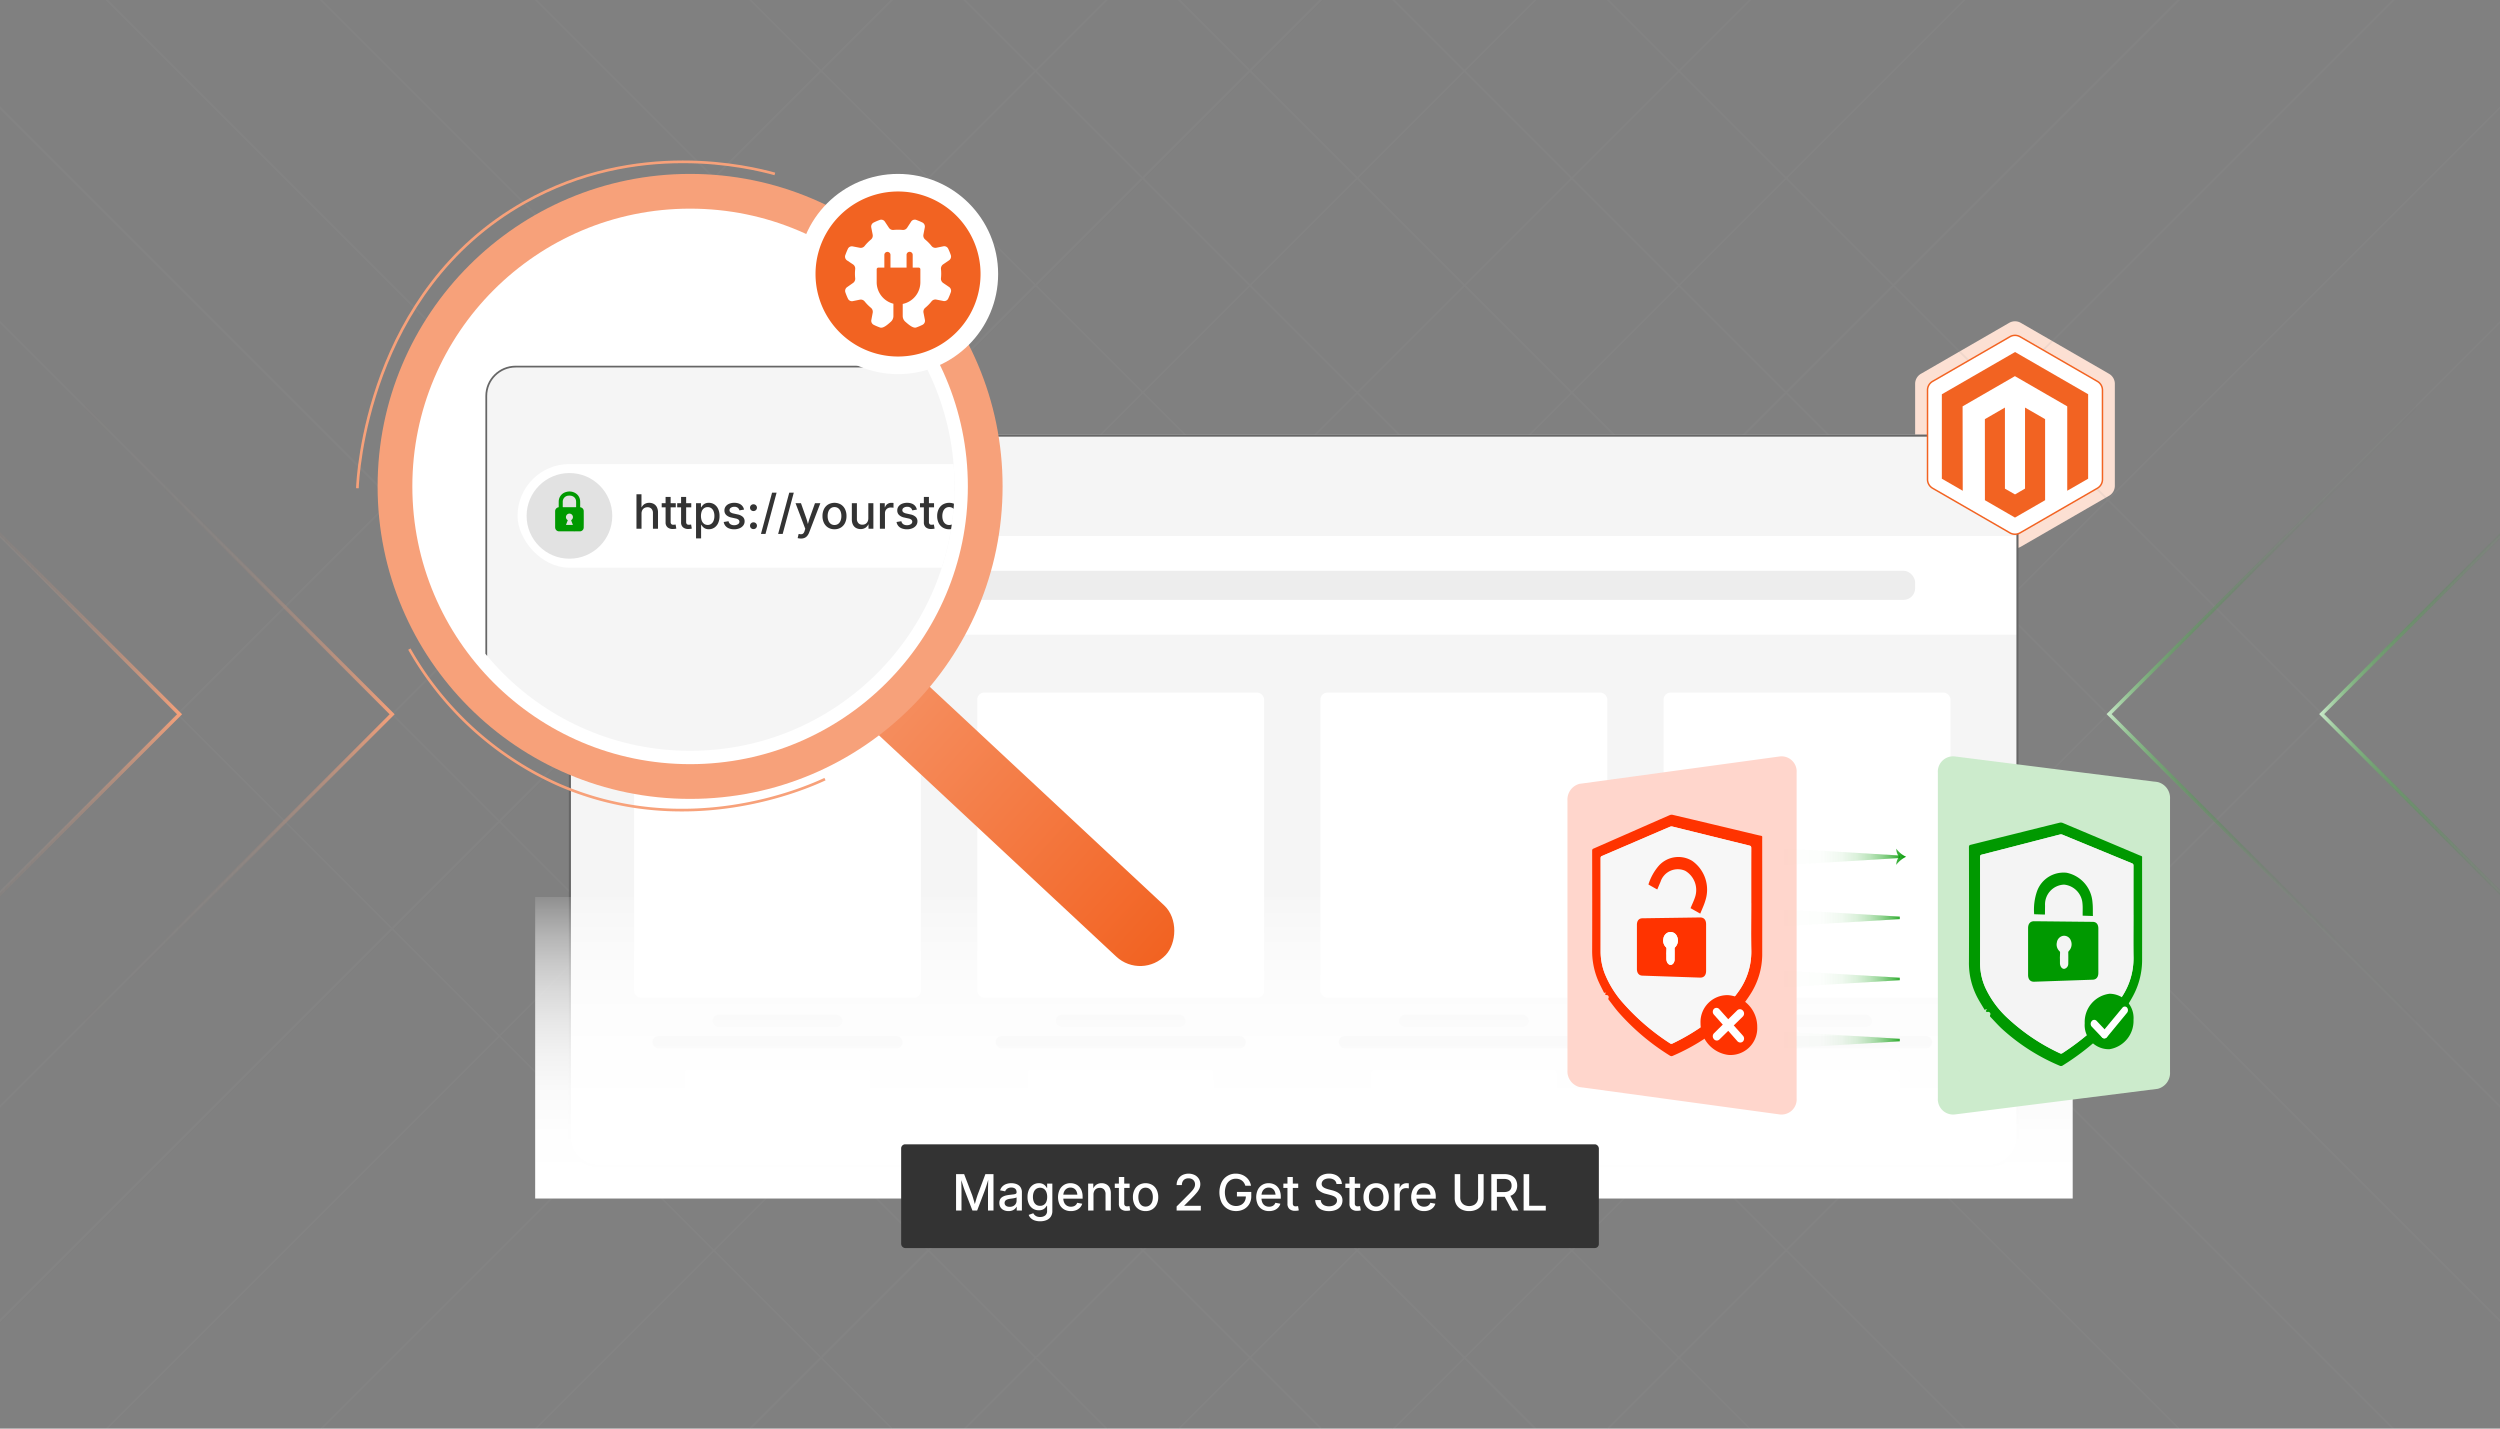 <svg id="Layer_1" data-name="Layer 1" xmlns="http://www.w3.org/2000/svg" xmlns:xlink="http://www.w3.org/1999/xlink" viewBox="0 0 350 200"><rect x="0" y="0" width="350" height="200" fill="#808080" stroke="none"/><defs><clipPath id="clip-path"><rect x="-75" width="500" height="200" fill="none"/></clipPath><linearGradient id="linear-gradient" x1="182.551" y1="123.564" x2="182.551" y2="167.519" gradientUnits="userSpaceOnUse"><stop offset="0" stop-color="#fff" stop-opacity="0"/><stop offset="0.011" stop-color="#fff" stop-opacity="0.031"/><stop offset="0.088" stop-color="#fff" stop-opacity="0.232"/><stop offset="0.171" stop-color="#fff" stop-opacity="0.415"/><stop offset="0.257" stop-color="#fff" stop-opacity="0.572"/><stop offset="0.347" stop-color="#fff" stop-opacity="0.705"/><stop offset="0.443" stop-color="#fff" stop-opacity="0.813"/><stop offset="0.546" stop-color="#fff" stop-opacity="0.896"/><stop offset="0.661" stop-color="#fff" stop-opacity="0.955"/><stop offset="0.796" stop-color="#fff" stop-opacity="0.989"/><stop offset="1" stop-color="#fff"/></linearGradient><linearGradient id="linear-gradient-2" x1="8.57" y1="99.815" x2="55.251" y2="99.815" gradientUnits="userSpaceOnUse"><stop offset="0.004" stop-color="#f7a17a" stop-opacity="0"/><stop offset="0.308" stop-color="#f7a17a" stop-opacity="0.009"/><stop offset="0.446" stop-color="#f7a17a" stop-opacity="0.038"/><stop offset="0.55" stop-color="#f7a17a" stop-opacity="0.09"/><stop offset="0.638" stop-color="#f7a17a" stop-opacity="0.164"/><stop offset="0.715" stop-color="#f7a17a" stop-opacity="0.259"/><stop offset="0.785" stop-color="#f7a17a" stop-opacity="0.377"/><stop offset="0.849" stop-color="#f7a17a" stop-opacity="0.517"/><stop offset="0.908" stop-color="#f7a17a" stop-opacity="0.68"/><stop offset="0.963" stop-color="#f7a17a" stop-opacity="0.858"/><stop offset="1" stop-color="#f7a17a"/></linearGradient><linearGradient id="linear-gradient-3" x1="-21.187" y1="99.815" x2="25.494" y2="99.815" xlink:href="#linear-gradient-2"/><linearGradient id="linear-gradient-4" x1="539.247" y1="-1244.557" x2="585.928" y2="-1244.557" gradientTransform="translate(880.851 -1144.4) rotate(180)" gradientUnits="userSpaceOnUse"><stop offset="0.004" stop-color="#090" stop-opacity="0"/><stop offset="0.312" stop-color="#029a02" stop-opacity="0.009"/><stop offset="0.452" stop-color="#089c08" stop-opacity="0.04"/><stop offset="0.557" stop-color="#13a113" stop-opacity="0.095"/><stop offset="0.646" stop-color="#23a723" stop-opacity="0.172"/><stop offset="0.724" stop-color="#38af38" stop-opacity="0.272"/><stop offset="0.794" stop-color="#51b951" stop-opacity="0.396"/><stop offset="0.859" stop-color="#6fc66f" stop-opacity="0.543"/><stop offset="0.92" stop-color="#92d492" stop-opacity="0.714"/><stop offset="0.975" stop-color="#b8e3b8" stop-opacity="0.901"/><stop offset="1" stop-color="#ccebcc"/></linearGradient><linearGradient id="linear-gradient-5" x1="509.489" y1="-1244.557" x2="556.17" y2="-1244.557" xlink:href="#linear-gradient-4"/><linearGradient id="linear-gradient-6" x1="108.336" y1="83.438" x2="163.212" y2="132.827" gradientTransform="translate(-37.691 122.771) rotate(-43)" gradientUnits="userSpaceOnUse"><stop offset="0" stop-color="#f7a17a"/><stop offset="1" stop-color="#f26322"/></linearGradient><clipPath id="clip-path-3"><circle cx="96.614" cy="68.096" r="37.018" fill="none"/></clipPath><linearGradient id="linear-gradient-7" x1="248.862" y1="119.948" x2="266.862" y2="119.948" gradientUnits="userSpaceOnUse"><stop offset="0.004" stop-color="#090" stop-opacity="0"/><stop offset="0.346" stop-color="#090" stop-opacity="0.014"/><stop offset="0.502" stop-color="#090" stop-opacity="0.062"/><stop offset="0.62" stop-color="#090" stop-opacity="0.145"/><stop offset="0.718" stop-color="#090" stop-opacity="0.264"/><stop offset="0.805" stop-color="#090" stop-opacity="0.418"/><stop offset="0.884" stop-color="#090" stop-opacity="0.607"/><stop offset="0.954" stop-color="#090" stop-opacity="0.828"/><stop offset="1" stop-color="#090"/></linearGradient><linearGradient id="linear-gradient-9" x1="248.862" y1="128.502" x2="266.862" y2="128.502" xlink:href="#linear-gradient-7"/><linearGradient id="linear-gradient-11" x1="248.862" y1="137.055" x2="266.862" y2="137.055" xlink:href="#linear-gradient-7"/><linearGradient id="linear-gradient-13" x1="248.862" y1="145.608" x2="266.862" y2="145.608" xlink:href="#linear-gradient-7"/></defs><g clip-path="url(#clip-path)"><path d="M268.119,53.737V68.006a1.623,1.623,0,0,0,.811,1.405l12.357,7.134a1.622,1.622,0,0,0,1.623,0l12.357-7.134a1.623,1.623,0,0,0,.811-1.405V53.737a1.622,1.622,0,0,0-.811-1.405L282.91,45.198a1.623,1.623,0,0,0-1.623,0L268.93,52.332A1.622,1.622,0,0,0,268.119,53.737Z" fill="#fce0d3"/><g opacity="0.5"><g clip-path="url(#clip-path)"><g opacity="0.25"><line x1="-104.569" y1="-29.441" x2="185.626" y2="260.753" fill="none" stroke="#999" stroke-miterlimit="10" stroke-width="0.25"/><line x1="-73.471" y1="-28.369" x2="216.724" y2="261.826" fill="none" stroke="#999" stroke-miterlimit="10" stroke-width="0.25"/><line x1="-42.373" y1="-27.297" x2="247.821" y2="262.898" fill="none" stroke="#999" stroke-miterlimit="10" stroke-width="0.25"/><line x1="-11.275" y1="-26.224" x2="278.919" y2="263.971" fill="none" stroke="#999" stroke-miterlimit="10" stroke-width="0.25"/><line x1="19.823" y1="-25.152" x2="310.017" y2="265.043" fill="none" stroke="#999" stroke-miterlimit="10" stroke-width="0.25"/><line x1="50.92" y1="-24.079" x2="341.115" y2="266.115" fill="none" stroke="#999" stroke-miterlimit="10" stroke-width="0.25"/><line x1="82.018" y1="-23.007" x2="372.213" y2="267.188" fill="none" stroke="#999" stroke-miterlimit="10" stroke-width="0.25"/><line x1="113.116" y1="-21.935" x2="403.311" y2="268.26" fill="none" stroke="#999" stroke-miterlimit="10" stroke-width="0.25"/><line x1="144.214" y1="-20.863" x2="434.409" y2="269.332" fill="none" stroke="#999" stroke-miterlimit="10" stroke-width="0.25"/><line x1="175.312" y1="-19.79" x2="465.507" y2="270.405" fill="none" stroke="#999" stroke-miterlimit="10" stroke-width="0.25"/><line x1="206.41" y1="-18.718" x2="496.604" y2="271.477" fill="none" stroke="#999" stroke-miterlimit="10" stroke-width="0.25"/><line x1="475.587" y1="-50.459" x2="185.392" y2="239.736" fill="none" stroke="#999" stroke-miterlimit="10" stroke-width="0.25"/><line x1="444.489" y1="-49.387" x2="154.294" y2="240.808" fill="none" stroke="#999" stroke-miterlimit="10" stroke-width="0.25"/><line x1="413.391" y1="-48.314" x2="123.196" y2="241.88" fill="none" stroke="#999" stroke-miterlimit="10" stroke-width="0.25"/><line x1="382.293" y1="-47.242" x2="92.098" y2="242.953" fill="none" stroke="#999" stroke-miterlimit="10" stroke-width="0.25"/><line x1="351.195" y1="-46.17" x2="61.001" y2="244.025" fill="none" stroke="#999" stroke-miterlimit="10" stroke-width="0.25"/><line x1="320.097" y1="-45.097" x2="29.903" y2="245.097" fill="none" stroke="#999" stroke-miterlimit="10" stroke-width="0.25"/><line x1="289" y1="-44.025" x2="-1.195" y2="246.17" fill="none" stroke="#999" stroke-miterlimit="10" stroke-width="0.25"/><line x1="257.902" y1="-42.953" x2="-32.293" y2="247.242" fill="none" stroke="#999" stroke-miterlimit="10" stroke-width="0.25"/><line x1="226.804" y1="-41.88" x2="-63.391" y2="248.314" fill="none" stroke="#999" stroke-miterlimit="10" stroke-width="0.25"/><line x1="195.706" y1="-40.808" x2="-94.489" y2="249.387" fill="none" stroke="#999" stroke-miterlimit="10" stroke-width="0.25"/><line x1="164.608" y1="-39.736" x2="-125.587" y2="250.459" fill="none" stroke="#999" stroke-miterlimit="10" stroke-width="0.25"/></g></g></g><path d="M282.449,64.768v94.398a3.896,3.896,0,0,1-3.899,3.893H87.122a7.332,7.332,0,0,1-7.334-7.329V68.198A7.332,7.332,0,0,1,87.122,60.87H278.55A3.901,3.901,0,0,1,282.449,64.768Z" fill="#fff"/><path d="M83.719,60.872H278.512a3.934,3.934,0,0,1,3.934,3.934v94.322a3.934,3.934,0,0,1-3.934,3.934H83.719a3.934,3.934,0,0,1-3.934-3.934V64.806A3.934,3.934,0,0,1,83.719,60.872Z" fill="#f5f5f5"/><rect x="79.788" y="75.04" width="202.661" height="13.813" fill="#fff"/><rect x="88.77" y="96.962" width="40.163" height="42.712" rx="0.968" fill="#fff"/><rect x="95.902" y="149.852" width="25.899" height="6.187" rx="0.296" fill="#fff"/><rect x="99.767" y="142.068" width="18.169" height="1.696" rx="0.823" fill="#e8e8e8"/><rect x="91.351" y="145.062" width="35.002" height="1.696" rx="0.823" fill="#dbdbdb"/><rect x="136.815" y="96.962" width="40.163" height="42.712" rx="0.968" fill="#fff"/><rect x="143.947" y="149.852" width="25.899" height="6.187" rx="0.296" fill="#fff"/><rect x="147.812" y="142.068" width="18.169" height="1.696" rx="0.823" fill="#e8e8e8"/><rect x="139.396" y="145.062" width="35.002" height="1.696" rx="0.823" fill="#dbdbdb"/><rect x="184.861" y="96.962" width="40.163" height="42.712" rx="0.968" fill="#fff"/><rect x="191.993" y="149.852" width="25.899" height="6.187" rx="0.296" fill="#fff"/><rect x="195.858" y="142.068" width="18.169" height="1.696" rx="0.823" fill="#e8e8e8"/><rect x="187.441" y="145.062" width="35.002" height="1.696" rx="0.823" fill="#dbdbdb"/><rect x="232.906" y="96.962" width="40.163" height="42.712" rx="0.968" fill="#fff"/><rect x="240.038" y="149.852" width="25.899" height="6.187" rx="0.296" fill="#fff"/><rect x="243.903" y="142.068" width="18.169" height="1.696" rx="0.823" fill="#e8e8e8"/><rect x="235.487" y="145.062" width="35.002" height="1.696" rx="0.823" fill="#dbdbdb"/><path d="M282.446,64.919V159.24a3.938,3.938,0,0,1-3.934,3.934H83.725a3.94,3.94,0,0,1-3.94-3.934V64.919a3.94,3.94,0,0,1,3.94-3.934H278.512A3.938,3.938,0,0,1,282.446,64.919Z" fill="none" stroke="#666" stroke-miterlimit="10" stroke-width="0.293"/><rect x="74.924" y="125.581" width="215.254" height="42.212" fill="url(#linear-gradient)"/><path d="M249.139,156.018l-28.02-3.833a2.28,2.28,0,0,1-1.675-2.348v-37.75a2.28,2.28,0,0,1,1.675-2.348l28.02-3.833a2.118,2.118,0,0,1,2.39,2.235v45.641A2.118,2.118,0,0,1,249.139,156.018Z" fill="#ffd6cc"/><path d="M224.863,138.985l-.231-.012-.043.057c-.274-.557-.565-1.099-.815-1.666a10.569,10.569,0,0,1-.872-4.362c.017-4.632.008-9.264,0-13.895,0-.25.12-.274.243-.328q2.501-1.1,5.11-2.244c1.798-.79,3.635-1.602,5.516-2.421a.696.696,0,0,1,.421-.033q5.724,1.353,11.987,2.852c.646.155.526-.02.528.717q.015,8.028.004,16.058a10.364,10.364,0,0,1-1.72,5.579,18.023,18.023,0,0,1-3.903,4.324,28.599,28.599,0,0,1-6.951,4.226.384.384,0,0,1-.323-.029,32.188,32.188,0,0,1-7.241-6.111c-.466-.537-.887-1.128-1.324-1.691a.242.242,0,0,1-.056-.283.292.292,0,0,0-.263-.414c-.054-.001-.128.004-.16-.035C224.624,139.095,224.81,139.103,224.863,138.985Zm20.309-12.508h-.001c0-2.586-.003-5.171.005-7.757.001-.214-.059-.29-.242-.336q-5.63-1.386-10.805-2.67a.527.527,0,0,0-.317.029c-1.078.457-2.14.917-3.19,1.368q-3.257,1.401-6.348,2.725c-.144.061-.188.135-.187.324q.008,6.506.002,13.013a8.526,8.526,0,0,0,.548,3.045,14.042,14.042,0,0,0,2.658,4.27,31.622,31.622,0,0,0,6.494,5.565.326.326,0,0,0,.366.035,29.587,29.587,0,0,0,5.524-3.433,18.255,18.255,0,0,0,3.614-3.705,9.496,9.496,0,0,0,1.891-5.838C245.139,130.903,245.172,128.69,245.172,126.478Z" fill="#f30"/><path d="M245.172,126.478c0,2.212-.033,4.425.009,6.637a9.496,9.496,0,0,1-1.891,5.838,18.255,18.255,0,0,1-3.614,3.705,29.587,29.587,0,0,1-5.524,3.433.326.326,0,0,1-.366-.035,31.622,31.622,0,0,1-6.494-5.565,14.042,14.042,0,0,1-2.658-4.27,8.526,8.526,0,0,1-.548-3.045q.008-6.507-.002-13.013c0-.188.043-.262.187-.324q3.093-1.32,6.348-2.725c1.05-.451,2.112-.911,3.19-1.368a.527.527,0,0,1,.317-.029q5.181,1.277,10.805,2.67c.184.045.243.121.242.336-.008,2.586-.005,5.171-.005,7.757Z" fill="#f7f7f7"/><path d="M233.878,128.503q2.028-.03,4.122-.06c.548-.008.854.336.854.961q0,3.261,0,6.522c0,.612-.312.958-.846.94q-4.17-.142-8.079-.277c-.483-.017-.762-.362-.762-.94q0-3.086,0-6.172c0-.569.279-.908.754-.915Q231.869,128.531,233.878,128.503Zm-.598,5.105.013.001c0,.224-.001.448.001.672a1.084,1.084,0,0,0,.016.146c.054.37.295.652.562.658s.51-.265.565-.637a.369.369,0,0,0,.005-.049c.002-.505.01-1.011,0-1.516a.326.326,0,0,1,.096-.289,1.324,1.324,0,0,0,.261-1.451.988.988,0,0,0-1.145-.64,1.07,1.07,0,0,0-.778.902,1.285,1.285,0,0,0,.353,1.204.256.256,0,0,1,.08.149C233.307,133.041,233.292,133.324,233.281,133.607Z" fill="#f30"/><path d="M232.021,124.522c-.051-.023-.086-.036-.117-.054-.374-.21-.746-.42-1.109-.625-.004-.028-.009-.04-.006-.048a7.381,7.381,0,0,1,1.477-2.63,3.691,3.691,0,0,1,4.663-.628,4.93,4.93,0,0,1,1.827,5.526c-.181.632-.473,1.223-.72,1.846l-1.362-.768c.025-.058.052-.115.076-.173.19-.462.418-.912.565-1.393a3.121,3.121,0,0,0-1.374-3.657,2.541,2.541,0,0,0-3.463,1.526C232.324,123.797,232.177,124.153,232.021,124.522Z" fill="#f30"/><path d="M233.281,133.607c.011-.283.027-.566.03-.85a.256.256,0,0,0-.08-.149,1.285,1.285,0,0,1-.353-1.204,1.07,1.07,0,0,1,.778-.902.988.988,0,0,1,1.145.64,1.324,1.324,0,0,1-.261,1.451.326.326,0,0,0-.096.289c.01.505.002,1.011,0,1.516a.369.369,0,0,1-.005.049c-.055.372-.296.643-.565.637s-.508-.288-.562-.658a1.084,1.084,0,0,1-.016-.146c-.002-.224-.001-.448-.001-.672Z" fill="#fff"/><path d="M246.012,143.793a3.743,3.743,0,0,1-4.059,3.895,4.466,4.466,0,0,1-3.88-4.46,3.757,3.757,0,0,1,3.88-3.907A4.439,4.439,0,0,1,246.012,143.793Z" fill="#f30"/><path d="M243.22,145.749l-3.273-3.7a.596.596,0,0,1,0-.804h0a.514.514,0,0,1,.757.045l3.302,3.702a.598.598,0,0,1,0,.823h0A.543.543,0,0,1,243.22,145.749Z" fill="#fff"/><path d="M239.946,144.672l3.273-3.233a.541.541,0,0,1,.786.046h0a.598.598,0,0,1,0,.823l-3.302,3.232a.516.516,0,0,1-.757-.063h0A.596.596,0,0,1,239.946,144.672Z" fill="#fff"/><path d="M302.086,152.433l-28.394,3.588a2.142,2.142,0,0,1-2.392-2.258V108.161a2.142,2.142,0,0,1,2.392-2.258l28.394,3.588a2.289,2.289,0,0,1,1.718,2.362V150.07A2.289,2.289,0,0,1,302.086,152.433Z" fill="#ccebcc"/><path d="M278.209,141.313l-.294.016-.055.069c-.352-.597-.729-1.18-1.054-1.8a10.371,10.371,0,0,1-1.153-4.95c.023-5.353.01-10.706-.001-16.06,0-.289.16-.295.324-.336q3.253-.811,6.366-1.582c2.053-.511,4.061-1.016,6.029-1.497a.723.723,0,0,1,.429.046q5.558,2.335,10.681,4.504c.503.213.41.045.411.694q.011,7.063.003,14.125a10.622,10.622,0,0,1-1.356,5.045,19.336,19.336,0,0,1-3.262,4.362,34.326,34.326,0,0,1-6.533,5.24.396.396,0,0,1-.329.036,28.105,28.105,0,0,1-8.078-5.132c-.571-.522-1.092-1.116-1.639-1.685a.236.236,0,0,1-.07-.31.302.302,0,0,0-.332-.431c-.069.006-.163.021-.204-.018C277.904,141.466,278.142,141.452,278.209,141.313Zm20.474-13.184h-.001q0-3.465.004-6.93c.001-.192-.047-.266-.194-.326q-4.703-1.933-9.757-4.02a.54.54,0,0,0-.323-.025c-1.116.281-2.244.576-3.386.871q-3.686.952-7.572,1.95c-.186.048-.243.125-.242.339q.01,7.405.002,14.809a8.384,8.384,0,0,0,.706,3.418,13.559,13.559,0,0,0,3.286,4.446,27.947,27.947,0,0,0,7.182,4.797.334.334,0,0,0,.373-.031,35.323,35.323,0,0,0,5.27-4.193,19.665,19.665,0,0,0,3.121-3.811,9.736,9.736,0,0,0,1.541-5.366C298.656,132.082,298.683,130.105,298.683,128.128Z" fill="#090"/><path d="M298.683,128.128c0,1.976-.026,3.954.007,5.929a9.736,9.736,0,0,1-1.541,5.366,19.665,19.665,0,0,1-3.121,3.811,35.323,35.323,0,0,1-5.27,4.193.334.334,0,0,1-.373.031,27.947,27.947,0,0,1-7.182-4.797,13.559,13.559,0,0,1-3.286-4.446,8.384,8.384,0,0,1-.706-3.418q.01-7.404-.002-14.809c0-.214.056-.292.242-.339q3.889-.993,7.572-1.95c1.142-.295,2.27-.59,3.386-.871a.54.54,0,0,1,.323.025q5.059,2.081,9.757,4.02c.147.061.195.135.194.326q-.009,3.465-.004,6.93Z" fill="#f4f4f4"/><path d="M288.99,129.017q2.027.022,3.995.043c.504.005.783.34.783.936q0,3.105,0,6.211c0,.583-.284.933-.776.95q-3.98.139-8.203.284c-.542.019-.857-.328-.857-.944q0-3.285,0-6.571c0-.606.315-.959.848-.953Q286.918,128.994,288.99,129.017Zm-.611,5.16.013,0c0,.227-.001.454.001.681a1.067,1.067,0,0,0,.016.148c.056.373.302.646.575.638a.703.703,0,0,0,.57-.666.342.342,0,0,0,.005-.049c.002-.506.01-1.012,0-1.517a.332.332,0,0,1,.096-.291,1.334,1.334,0,0,0,.26-1.451.996.996,0,0,0-1.153-.64,1.093,1.093,0,0,0-.801.917,1.274,1.274,0,0,0,.365,1.218.252.252,0,0,1,.083.149C288.407,133.602,288.391,133.89,288.379,134.177Z" fill="#090"/><path d="M286.293,128.03c-.06.003-.098.008-.136.007-.452-.014-.906-.028-1.353-.043-.015-.025-.025-.034-.025-.043a7.838,7.838,0,0,1,.409-3.188,3.941,3.941,0,0,1,4.157-2.574,4.542,4.542,0,0,1,3.601,4.128c.075.628.042,1.271.059,1.923l-1.436-.046c.001-.062.003-.125.002-.188-.005-.495.028-.994-.022-1.484a2.863,2.863,0,0,0-2.577-2.675,2.773,2.773,0,0,0-2.663,2.956C286.3,127.206,286.299,127.609,286.293,128.03Z" fill="#090"/><path d="M298.691,142.776a4.008,4.008,0,0,1-3.348,4.111,3.371,3.371,0,0,1-3.481-3.642,3.972,3.972,0,0,1,3.481-4.12A3.396,3.396,0,0,1,298.691,142.776Z" fill="#090"/><path d="M294.28,145.238l-1.443-1.514a.588.588,0,0,1,0-.765h0a.447.447,0,0,1,.68-.046l1.432,1.515a.587.587,0,0,1,0,.756h0A.438.438,0,0,1,294.28,145.238Z" fill="#fff"/><path d="M294.317,144.489l2.816-3.398a.418.418,0,0,1,.647-.038h0a.584.584,0,0,1,0,.744l-2.795,3.397a.438.438,0,0,1-.668.054h0A.586.586,0,0,1,294.317,144.489Z" fill="#fff"/><rect x="126.16" y="160.202" width="97.681" height="14.525" rx="0.558" fill="#333"/><path d="M133.849,169.475v-5.093h1.132l1.121,2.937q.044.126.105.322t.127.422c.043.15.084.298.124.441s.073.272.101.383h-.167c.029-.107.064-.231.103-.374s.08-.289.123-.44.086-.292.127-.426.077-.243.109-.329l1.1-2.937h1.135v5.093H138.32v-2.748c0-.107.001-.233.003-.376s.006-.295.011-.454.009-.321.012-.484.007-.319.009-.47h.068q-.075.253-.155.511c-.054.172-.106.339-.157.499s-.1.308-.145.441-.084.244-.116.333l-1.049,2.748h-.66l-1.06-2.748c-.034-.087-.073-.195-.118-.326s-.092-.276-.144-.436-.104-.327-.16-.501-.111-.349-.166-.521h.082q.003.212.009.451c.003.159.007.32.01.481s.007.316.011.464.005.276.005.388v2.748Z" fill="#fff"/><path d="M141.191,169.553a1.56,1.56,0,0,1-.652-.131,1.054,1.054,0,0,1-.46-.389,1.109,1.109,0,0,1-.169-.629,1.008,1.008,0,0,1,.124-.527.911.911,0,0,1,.333-.326,1.734,1.734,0,0,1,.471-.182,4.355,4.355,0,0,1,.535-.092c.225-.027.407-.051.545-.068a.826.826,0,0,0,.304-.086.205.205,0,0,0,.098-.191v-.021a.709.709,0,0,0-.082-.353.539.539,0,0,0-.246-.224.924.924,0,0,0-.403-.079,1.042,1.042,0,0,0-.42.077.821.821,0,0,0-.289.198.718.718,0,0,0-.156.258l-.707-.14a1.284,1.284,0,0,1,.337-.566,1.474,1.474,0,0,1,.548-.328,2.128,2.128,0,0,1,.681-.107,2.245,2.245,0,0,1,.515.061,1.472,1.472,0,0,1,.481.208,1.078,1.078,0,0,1,.354.4,1.369,1.369,0,0,1,.133.636v2.522H142.34v-.519h-.031a1.06,1.06,0,0,1-.219.283,1.122,1.122,0,0,1-.365.227A1.452,1.452,0,0,1,141.191,169.553Zm.164-.598a1.078,1.078,0,0,0,.526-.119.848.848,0,0,0,.328-.314.824.824,0,0,0,.112-.418v-.475a.34.34,0,0,1-.146.068c-.073.02-.156.039-.25.057s-.186.031-.276.044-.171.024-.239.032a1.87,1.87,0,0,0-.381.091.66.66,0,0,0-.28.182.455.455,0,0,0-.104.312.481.481,0,0,0,.091.298.557.557,0,0,0,.251.181A1.028,1.028,0,0,0,141.355,168.955Z" fill="#fff"/><path d="M145.624,170.979a2.31,2.31,0,0,1-.77-.116,1.464,1.464,0,0,1-.537-.319,1.197,1.197,0,0,1-.302-.46l.645-.232a1.098,1.098,0,0,0,.181.244.921.921,0,0,0,.305.202,1.21,1.21,0,0,0,.475.08,1.094,1.094,0,0,0,.705-.214.784.784,0,0,0,.266-.651v-.703H146.54a1.649,1.649,0,0,1-.214.288,1.064,1.064,0,0,1-.347.245,1.303,1.303,0,0,1-.54.099,1.536,1.536,0,0,1-.811-.219,1.504,1.504,0,0,1-.567-.634,2.263,2.263,0,0,1-.207-1.014,2.363,2.363,0,0,1,.207-1.027,1.59,1.59,0,0,1,.567-.666,1.467,1.467,0,0,1,.818-.234,1.243,1.243,0,0,1,.545.105,1.15,1.15,0,0,1,.353.26,1.725,1.725,0,0,1,.216.295h.041v-.605h.728v3.808a1.43,1.43,0,0,1-.225.834,1.328,1.328,0,0,1-.612.48A2.312,2.312,0,0,1,145.624,170.979Zm-.014-2.164a.892.892,0,0,0,.879-.58,1.753,1.753,0,0,0,.115-.67,1.781,1.781,0,0,0-.115-.67,1.016,1.016,0,0,0-.339-.45.979.979,0,0,0-1.085.004,1.014,1.014,0,0,0-.339.454,1.79,1.79,0,0,0-.114.662,1.726,1.726,0,0,0,.116.662.952.952,0,0,0,.339.434A.928.928,0,0,0,145.61,168.815Z" fill="#fff"/><path d="M149.925,169.553a1.837,1.837,0,0,1-.965-.242,1.614,1.614,0,0,1-.62-.68,2.52,2.52,0,0,1-.001-2.043,1.649,1.649,0,0,1,.608-.691,1.671,1.671,0,0,1,.916-.25,1.837,1.837,0,0,1,.648.113,1.492,1.492,0,0,1,.543.347,1.649,1.649,0,0,1,.375.595,2.419,2.419,0,0,1,.137.855v.254h-3.046v-.56h2.659l-.342.181a1.565,1.565,0,0,0-.111-.61.911.911,0,0,0-.328-.412.926.926,0,0,0-.531-.146.939.939,0,0,0-.538.15.987.987,0,0,0-.344.4,1.266,1.266,0,0,0-.12.557v.365a1.472,1.472,0,0,0,.132.65.944.944,0,0,0,.373.411,1.083,1.083,0,0,0,.561.142,1.146,1.146,0,0,0,.391-.062.804.804,0,0,0,.297-.186.78.78,0,0,0,.185-.301l.704.13a1.28,1.28,0,0,1-.305.542,1.482,1.482,0,0,1-.545.364A1.98,1.98,0,0,1,149.925,169.553Z" fill="#fff"/><path d="M153.089,167.253v2.222h-.748v-3.773h.717l.004.926h-.096a1.468,1.468,0,0,1,.485-.743,1.248,1.248,0,0,1,.769-.237,1.362,1.362,0,0,1,.679.164,1.127,1.127,0,0,1,.456.483,1.724,1.724,0,0,1,.164.792v2.389h-.744V167.178a.915.915,0,0,0-.214-.647.759.759,0,0,0-.587-.232.946.946,0,0,0-.454.109.774.774,0,0,0-.316.322A1.087,1.087,0,0,0,153.089,167.253Z" fill="#fff"/><path d="M158.147,165.702v.608h-2.078v-.608Zm-1.504-.926h.749v3.684a.472.472,0,0,0,.093.325.406.406,0,0,0,.315.102,1.355,1.355,0,0,0,.16-.012c.064-.008.118-.016.164-.022l.105.602a1.575,1.575,0,0,1-.249.044,2.394,2.394,0,0,1-.263.014,1.135,1.135,0,0,1-.795-.254.941.941,0,0,1-.279-.731Z" fill="#fff"/><path d="M160.38,169.553a1.744,1.744,0,0,1-.932-.244,1.646,1.646,0,0,1-.618-.684,2.24,2.24,0,0,1-.221-1.02,2.267,2.267,0,0,1,.221-1.029,1.646,1.646,0,0,1,.618-.686,1.905,1.905,0,0,1,1.866,0,1.655,1.655,0,0,1,.619.686,2.28,2.28,0,0,1,.22,1.029,2.253,2.253,0,0,1-.22,1.02,1.655,1.655,0,0,1-.619.684A1.75,1.75,0,0,1,160.38,169.553Zm0-.632a.896.896,0,0,0,.565-.176,1.067,1.067,0,0,0,.341-.476,1.891,1.891,0,0,0,.112-.664,1.912,1.912,0,0,0-.112-.672,1.076,1.076,0,0,0-.341-.477.886.886,0,0,0-.565-.178.874.874,0,0,0-.562.178,1.067,1.067,0,0,0-.336.477,1.867,1.867,0,0,0-.113.672,1.847,1.847,0,0,0,.113.664,1.058,1.058,0,0,0,.336.476A.883.883,0,0,0,160.38,168.921Z" fill="#fff"/><path d="M164.727,169.475v-.57l1.753-1.754q.274-.277.455-.492a1.93,1.93,0,0,0,.275-.415,1.008,1.008,0,0,0,.094-.433.841.841,0,0,0-.119-.451.795.795,0,0,0-.325-.294,1.05,1.05,0,0,0-.476-.102.989.989,0,0,0-.49.116.795.795,0,0,0-.319.328,1.056,1.056,0,0,0-.112.503h-.735a1.615,1.615,0,0,1,.214-.84,1.482,1.482,0,0,1,.59-.56,1.997,1.997,0,0,1,1.723-.008,1.462,1.462,0,0,1,.579.524,1.392,1.392,0,0,1,.21.757,1.526,1.526,0,0,1-.107.565,2.404,2.404,0,0,1-.366.595,9.347,9.347,0,0,1-.709.771l-1.063,1.066v.03h2.314v.663Z" fill="#fff"/><path d="M173.043,169.547a2.277,2.277,0,0,1-1.217-.322,2.192,2.192,0,0,1-.816-.908,3.412,3.412,0,0,1,.004-2.779,2.159,2.159,0,0,1,1.999-1.227,2.368,2.368,0,0,1,.772.123,2.106,2.106,0,0,1,.641.348,1.966,1.966,0,0,1,.467.537,2.01,2.01,0,0,1,.25.688h-.797a1.484,1.484,0,0,0-.185-.409,1.26,1.26,0,0,0-.289-.312,1.24,1.24,0,0,0-.383-.198,1.512,1.512,0,0,0-.466-.068,1.427,1.427,0,0,0-.79.224,1.513,1.513,0,0,0-.549.651,2.771,2.771,0,0,0,0,2.068,1.52,1.52,0,0,0,.552.652,1.471,1.471,0,0,0,.81.226,1.493,1.493,0,0,0,.718-.167,1.198,1.198,0,0,0,.483-.476,1.448,1.448,0,0,0,.173-.722l.205.031H173.17v-.639h2.01v.584a2.128,2.128,0,0,1-.277,1.105,1.926,1.926,0,0,1-.758.73A2.291,2.291,0,0,1,173.043,169.547Z" fill="#fff"/><path d="M177.672,169.553a1.836,1.836,0,0,1-.965-.242,1.613,1.613,0,0,1-.62-.68,2.52,2.52,0,0,1-.001-2.043,1.65,1.65,0,0,1,.607-.691,1.671,1.671,0,0,1,.916-.25,1.837,1.837,0,0,1,.648.113,1.493,1.493,0,0,1,.543.347,1.649,1.649,0,0,1,.375.595,2.419,2.419,0,0,1,.137.855v.254h-3.046v-.56h2.659l-.342.181a1.565,1.565,0,0,0-.111-.61.911.911,0,0,0-.328-.412.926.926,0,0,0-.531-.146.939.939,0,0,0-.538.15.987.987,0,0,0-.344.4,1.264,1.264,0,0,0-.12.557v.365a1.472,1.472,0,0,0,.132.65.943.943,0,0,0,.373.411,1.083,1.083,0,0,0,.561.142,1.146,1.146,0,0,0,.391-.062.804.804,0,0,0,.297-.186.781.781,0,0,0,.185-.301l.704.13a1.281,1.281,0,0,1-.305.542,1.482,1.482,0,0,1-.545.364A1.98,1.98,0,0,1,177.672,169.553Z" fill="#fff"/><path d="M181.749,165.702v.608h-2.078v-.608Zm-1.504-.926h.749v3.684a.472.472,0,0,0,.093.325.406.406,0,0,0,.314.102,1.356,1.356,0,0,0,.16-.012c.064-.008.118-.016.164-.022l.105.602a1.571,1.571,0,0,1-.249.044,2.397,2.397,0,0,1-.263.014,1.135,1.135,0,0,1-.795-.254.94.94,0,0,1-.279-.731Z" fill="#fff"/><path d="M186.055,169.557a2.488,2.488,0,0,1-1.003-.186,1.508,1.508,0,0,1-.663-.534,1.56,1.56,0,0,1-.259-.828h.776a.851.851,0,0,0,.175.482.938.938,0,0,0,.406.294,1.528,1.528,0,0,0,.564.099,1.546,1.546,0,0,0,.582-.102.942.942,0,0,0,.4-.287.679.679,0,0,0,.145-.432.535.535,0,0,0-.121-.36.951.951,0,0,0-.338-.239,3.238,3.238,0,0,0-.508-.172l-.592-.154a2.32,2.32,0,0,1-1.006-.502,1.119,1.119,0,0,1-.351-.856,1.302,1.302,0,0,1,.234-.771,1.528,1.528,0,0,1,.643-.515,2.243,2.243,0,0,1,.928-.183,2.183,2.183,0,0,1,.93.186,1.519,1.519,0,0,1,.626.513,1.37,1.37,0,0,1,.238.754h-.755a.756.756,0,0,0-.321-.574,1.228,1.228,0,0,0-.732-.205,1.351,1.351,0,0,0-.536.098.826.826,0,0,0-.355.269.631.631,0,0,0-.127.389.534.534,0,0,0,.137.377.992.992,0,0,0,.351.235,3.525,3.525,0,0,0,.442.15l.506.13a3.778,3.778,0,0,1,.537.178,2.003,2.003,0,0,1,.475.277,1.242,1.242,0,0,1,.337.406,1.213,1.213,0,0,1,.124.567,1.375,1.375,0,0,1-.224.776,1.496,1.496,0,0,1-.647.529A2.455,2.455,0,0,1,186.055,169.557Z" fill="#fff"/><path d="M190.427,165.702v.608h-2.078v-.608Zm-1.504-.926h.749v3.684a.472.472,0,0,0,.093.325.406.406,0,0,0,.315.102,1.355,1.355,0,0,0,.16-.012c.064-.008.118-.016.164-.022l.105.602a1.575,1.575,0,0,1-.249.044,2.394,2.394,0,0,1-.263.014,1.135,1.135,0,0,1-.795-.254.941.941,0,0,1-.279-.731Z" fill="#fff"/><path d="M192.659,169.553a1.744,1.744,0,0,1-.932-.244,1.646,1.646,0,0,1-.618-.684,2.24,2.24,0,0,1-.221-1.02,2.267,2.267,0,0,1,.221-1.029,1.646,1.646,0,0,1,.618-.686,1.905,1.905,0,0,1,1.866,0,1.655,1.655,0,0,1,.619.686,2.28,2.28,0,0,1,.22,1.029,2.253,2.253,0,0,1-.22,1.02,1.655,1.655,0,0,1-.619.684A1.75,1.75,0,0,1,192.659,169.553Zm0-.632a.896.896,0,0,0,.565-.176,1.068,1.068,0,0,0,.341-.476,1.891,1.891,0,0,0,.112-.664,1.912,1.912,0,0,0-.112-.672,1.077,1.077,0,0,0-.341-.477.886.886,0,0,0-.565-.178.874.874,0,0,0-.562.178,1.067,1.067,0,0,0-.336.477,1.867,1.867,0,0,0-.113.672,1.847,1.847,0,0,0,.113.664,1.058,1.058,0,0,0,.336.476A.883.883,0,0,0,192.659,168.921Z" fill="#fff"/><path d="M195.223,169.475v-3.773h.721v.605h.034a.939.939,0,0,1,.357-.482,1.007,1.007,0,0,1,.589-.174c.051,0,.104.001.163.005s.106.007.145.012v.708a1.21,1.21,0,0,0-.156-.024,2.066,2.066,0,0,0-.237-.014.919.919,0,0,0-.444.106.769.769,0,0,0-.311.299.873.873,0,0,0-.113.453v2.279Z" fill="#fff"/><path d="M199.366,169.553a1.837,1.837,0,0,1-.965-.242,1.615,1.615,0,0,1-.62-.68,2.52,2.52,0,0,1-.001-2.043,1.649,1.649,0,0,1,.608-.691,1.671,1.671,0,0,1,.916-.25,1.837,1.837,0,0,1,.648.113,1.492,1.492,0,0,1,.543.347,1.649,1.649,0,0,1,.375.595,2.419,2.419,0,0,1,.137.855v.254h-3.046v-.56H200.62l-.342.181a1.565,1.565,0,0,0-.111-.61.911.911,0,0,0-.328-.412.926.926,0,0,0-.531-.146.939.939,0,0,0-.538.15.986.986,0,0,0-.344.4,1.264,1.264,0,0,0-.12.557v.365a1.472,1.472,0,0,0,.132.65.944.944,0,0,0,.373.411,1.083,1.083,0,0,0,.561.142,1.146,1.146,0,0,0,.391-.062.804.804,0,0,0,.297-.186.78.78,0,0,0,.185-.301l.704.13a1.28,1.28,0,0,1-.305.542,1.482,1.482,0,0,1-.545.364A1.98,1.98,0,0,1,199.366,169.553Z" fill="#fff"/><path d="M205.685,169.553a2.308,2.308,0,0,1-1.068-.233,1.733,1.733,0,0,1-.707-.647,1.787,1.787,0,0,1-.251-.947v-3.343h.775v3.281a1.212,1.212,0,0,0,.152.612,1.089,1.089,0,0,0,.432.42,1.519,1.519,0,0,0,1.334,0,1.072,1.072,0,0,0,.43-.42,1.221,1.221,0,0,0,.15-.612v-3.281h.776v3.343a1.795,1.795,0,0,1-.251.947,1.742,1.742,0,0,1-.706.647A2.295,2.295,0,0,1,205.685,169.553Z" fill="#fff"/><path d="M208.785,169.475v-5.093h1.853a2.12,2.12,0,0,1,.973.202,1.375,1.375,0,0,1,.595.561,1.695,1.695,0,0,1,.2.833,1.62,1.62,0,0,1-.205.828,1.377,1.377,0,0,1-.602.549,2.21,2.21,0,0,1-.979.195h-1.387v-.664h1.332a1.424,1.424,0,0,0,.599-.107.721.721,0,0,0,.345-.312.99.99,0,0,0,.113-.488,1.018,1.018,0,0,0-.113-.496.747.747,0,0,0-.347-.321,1.391,1.391,0,0,0-.603-.112h-.995v4.426Zm2.905,0-1.227-2.301h.858l1.251,2.301Z" fill="#fff"/><path d="M213.306,169.475v-5.093h.779v4.423H216.41v.67Z" fill="#fff"/><polyline points="9.117 145.781 54.898 100 8.747 53.849" fill="none" stroke-miterlimit="10" stroke-width="0.5" stroke="url(#linear-gradient-2)"/><polyline points="-20.64 145.781 25.14 100 -21.011 53.849" fill="none" stroke-miterlimit="10" stroke-width="0.5" stroke="url(#linear-gradient-3)"/><polyline points="341.057 54.192 295.277 99.972 341.428 146.123" fill="none" stroke-miterlimit="10" stroke-width="0.5" stroke="url(#linear-gradient-4)"/><polyline points="370.815 54.192 325.034 99.972 371.185 146.123" fill="none" stroke-miterlimit="10" stroke-width="0.5" stroke="url(#linear-gradient-5)"/><path d="M269.853,54.622V67.121a1.421,1.421,0,0,0,.711,1.231l10.825,6.25a1.421,1.421,0,0,0,1.421,0l10.825-6.25a1.421,1.421,0,0,0,.711-1.231V54.622a1.421,1.421,0,0,0-.711-1.231l-10.825-6.25a1.421,1.421,0,0,0-1.421,0l-10.825,6.25A1.421,1.421,0,0,0,269.853,54.622Z" fill="#fff" stroke="#f26322" stroke-miterlimit="10" stroke-width="0.209"/><polygon points="282.109 49.283 271.858 55.2 271.858 67.019 274.784 68.71 274.763 56.889 282.088 52.661 289.413 56.889 289.413 68.705 292.339 67.019 292.339 55.19 282.109 49.283" fill="#f26322"/><polygon points="283.504 68.404 282.101 69.22 280.69 68.412 280.69 57.058 277.883 58.679 277.888 70.028 282.098 72.461 286.314 70.028 286.314 58.679 283.504 57.058 283.504 68.404" fill="#f26322"/><rect x="93.117" y="79.909" width="175.002" height="4.074" rx="1.625" fill="#ededed"/><rect x="101.132" y="104.318" width="71.717" height="9.818" rx="4.909" transform="translate(111.295 -64.084) rotate(43)" fill="url(#linear-gradient-6)"/><circle cx="96.614" cy="68.096" r="43.749" fill="#f7a17a"/><circle cx="96.614" cy="68.096" r="38.886" fill="#fff"/><g clip-path="url(#clip-path-3)"><rect x="68.078" y="51.324" width="76.19" height="69.225" rx="4.113" fill="#f5f5f5"/><rect x="72.455" y="64.968" width="95.644" height="14.506" rx="7.253" fill="#fff"/><path d="M89.814,71.916v2.106h-.709V69.197h.702v2.127H89.698a1.396,1.396,0,0,1,.459-.704,1.189,1.189,0,0,1,.73-.225,1.294,1.294,0,0,1,.643.155,1.077,1.077,0,0,1,.434.458,1.61,1.61,0,0,1,.157.75v2.264h-.709V71.845a.87.87,0,0,0-.202-.613.723.723,0,0,0-.556-.219.884.884,0,0,0-.431.103.734.734,0,0,0-.3.305A1.032,1.032,0,0,0,89.814,71.916Z" fill="#333"/><path d="M94.607,70.447v.576H92.638v-.576Zm-1.425-.878h.709V73.06a.449.449,0,0,0,.088.308.387.387,0,0,0,.298.098,1.23,1.23,0,0,0,.152-.012c.06-.008.112-.015.155-.021l.101.57a1.534,1.534,0,0,1-.236.042,2.387,2.387,0,0,1-.249.013,1.079,1.079,0,0,1-.754-.241.888.888,0,0,1-.264-.691Z" fill="#333"/><path d="M96.777,70.447v.576H94.808v-.576Zm-1.425-.878h.709V73.06a.449.449,0,0,0,.088.308.387.387,0,0,0,.298.098,1.228,1.228,0,0,0,.152-.012c.06-.008.112-.015.155-.021l.1.57a1.534,1.534,0,0,1-.236.042,2.387,2.387,0,0,1-.249.013,1.079,1.079,0,0,1-.754-.241.888.888,0,0,1-.264-.691Z" fill="#333"/><path d="M97.445,75.375V70.447h.689v.566h.049a1.746,1.746,0,0,1,.199-.272,1.05,1.05,0,0,1,.33-.245,1.153,1.153,0,0,1,.517-.102,1.387,1.387,0,0,1,.779.222,1.499,1.499,0,0,1,.532.635,2.3,2.3,0,0,1,.194.989,2.329,2.329,0,0,1-.192.987,1.504,1.504,0,0,1-.531.64,1.377,1.377,0,0,1-.782.226,1.129,1.129,0,0,1-.509-.103,1.079,1.079,0,0,1-.332-.246,1.61,1.61,0,0,1-.202-.276h-.032v1.907Zm1.632-1.885a.811.811,0,0,0,.512-.162.986.986,0,0,0,.319-.445,1.798,1.798,0,0,0,.108-.645,1.77,1.77,0,0,0-.108-.644.983.983,0,0,0-.317-.438.827.827,0,0,0-.514-.158.841.841,0,0,0-.515.155.95.95,0,0,0-.319.432,2.008,2.008,0,0,0,.002,1.308.981.981,0,0,0,.322.44A.829.829,0,0,0,99.077,73.49Z" fill="#333"/><path d="M102.778,74.1a1.961,1.961,0,0,1-.702-.117,1.198,1.198,0,0,1-.503-.345,1.161,1.161,0,0,1-.252-.559l.674-.11a.665.665,0,0,0,.264.42.895.895,0,0,0,.519.138.92.92,0,0,0,.541-.142.41.41,0,0,0,.201-.342.363.363,0,0,0-.128-.286.861.861,0,0,0-.378-.167l-.603-.133a1.486,1.486,0,0,1-.744-.361.864.864,0,0,1-.246-.636.923.923,0,0,1,.176-.561,1.145,1.145,0,0,1,.487-.372,1.808,1.808,0,0,1,.716-.133,1.746,1.746,0,0,1,.676.118,1.13,1.13,0,0,1,.456.332,1.165,1.165,0,0,1,.235.498l-.644.11a.68.68,0,0,0-.224-.352.722.722,0,0,0-.489-.149.838.838,0,0,0-.487.133.4.4,0,0,0-.192.34.354.354,0,0,0,.133.288,1.006,1.006,0,0,0,.414.176l.58.129a1.51,1.51,0,0,1,.746.353.831.831,0,0,1,.241.618.94.94,0,0,1-.188.578,1.236,1.236,0,0,1-.518.392A1.917,1.917,0,0,1,102.778,74.1Z" fill="#333"/><path d="M105.479,71.547a.462.462,0,0,1-.337-.138.474.474,0,0,1,0-.67.462.462,0,0,1,.337-.138.473.473,0,1,1,0,.945Zm0,2.526a.462.462,0,0,1-.337-.138.474.474,0,0,1,0-.67.462.462,0,0,1,.337-.138.473.473,0,1,1,0,.945Z" fill="#333"/><path d="M108.724,68.969,107.17,74.747h-.635L108.09,68.969Z" fill="#333"/><path d="M111.131,68.969l-1.555,5.778h-.635l1.555-5.778Z" fill="#333"/><path d="M111.672,75.336l.136-.582.146.019a.722.722,0,0,0,.298.01.415.415,0,0,0,.232-.134.813.813,0,0,0,.16-.322l.094-.298-1.363-3.582h.761l.71,2.018c.077.216.144.431.197.645s.111.43.172.643H113c.06-.214.119-.429.178-.644s.125-.431.201-.644l.719-2.018h.751l-1.567,4.1a1.66,1.66,0,0,1-.264.468,1.007,1.007,0,0,1-.371.285,1.199,1.199,0,0,1-.492.096,1.783,1.783,0,0,1-.28-.02A1.822,1.822,0,0,1,111.672,75.336Z" fill="#333"/><path d="M116.827,74.096a1.65,1.65,0,0,1-.882-.232,1.565,1.565,0,0,1-.587-.647,2.135,2.135,0,0,1-.209-.967,2.16,2.16,0,0,1,.209-.975,1.565,1.565,0,0,1,.587-.649,1.803,1.803,0,0,1,1.768,0,1.566,1.566,0,0,1,.587.649,2.162,2.162,0,0,1,.209.975,2.136,2.136,0,0,1-.209.967,1.566,1.566,0,0,1-.587.647A1.659,1.659,0,0,1,116.827,74.096Zm0-.599a.849.849,0,0,0,.536-.167,1.005,1.005,0,0,0,.322-.45,1.769,1.769,0,0,0,.107-.63,1.795,1.795,0,0,0-.107-.637,1.013,1.013,0,0,0-.322-.451.844.844,0,0,0-.536-.169.829.829,0,0,0-.532.169,1.022,1.022,0,0,0-.319.451,1.795,1.795,0,0,0-.106.637,1.769,1.769,0,0,0,.106.63,1.014,1.014,0,0,0,.319.45A.834.834,0,0,0,116.827,73.497Z" fill="#333"/><path d="M120.493,74.071a1.31,1.31,0,0,1-.643-.154,1.065,1.065,0,0,1-.436-.458,1.628,1.628,0,0,1-.156-.751V70.447h.709v2.173a.875.875,0,0,0,.202.615.722.722,0,0,0,.559.221.878.878,0,0,0,.428-.103.752.752,0,0,0,.298-.307,1.023,1.023,0,0,0,.11-.494V70.447h.709v3.575h-.68l-.004-.878h.091a1.384,1.384,0,0,1-.465.705A1.185,1.185,0,0,1,120.493,74.071Z" fill="#333"/><path d="M123.185,74.022V70.447h.683V71.02h.033a.893.893,0,0,1,.338-.457.954.954,0,0,1,.559-.165c.048,0,.099.002.154.005s.101.007.138.012v.67a1.396,1.396,0,0,0-.147-.022,1.869,1.869,0,0,0-.226-.013.884.884,0,0,0-.421.1.744.744,0,0,0-.295.284.832.832,0,0,0-.106.429v2.16Z" fill="#333"/><path d="M126.974,74.1a1.961,1.961,0,0,1-.702-.117,1.198,1.198,0,0,1-.503-.345,1.162,1.162,0,0,1-.252-.559l.674-.11a.665.665,0,0,0,.264.42.895.895,0,0,0,.52.138.921.921,0,0,0,.541-.142.41.41,0,0,0,.201-.342.363.363,0,0,0-.128-.286.861.861,0,0,0-.378-.167l-.603-.133a1.486,1.486,0,0,1-.744-.361.864.864,0,0,1-.246-.636.923.923,0,0,1,.176-.561,1.145,1.145,0,0,1,.487-.372,1.808,1.808,0,0,1,.716-.133,1.746,1.746,0,0,1,.676.118,1.131,1.131,0,0,1,.456.332,1.165,1.165,0,0,1,.235.498l-.644.11a.68.68,0,0,0-.224-.352.722.722,0,0,0-.489-.149.838.838,0,0,0-.487.133.4.4,0,0,0-.192.34.354.354,0,0,0,.133.288,1.006,1.006,0,0,0,.414.176l.58.129a1.51,1.51,0,0,1,.746.353.831.831,0,0,1,.241.618.94.94,0,0,1-.188.578,1.236,1.236,0,0,1-.518.392A1.917,1.917,0,0,1,126.974,74.1Z" fill="#333"/><path d="M130.766,70.447v.576h-1.969v-.576Zm-1.425-.878h.709V73.06a.449.449,0,0,0,.088.308.387.387,0,0,0,.298.098,1.227,1.227,0,0,0,.152-.012c.061-.008.112-.015.155-.021l.101.57a1.534,1.534,0,0,1-.236.042,2.387,2.387,0,0,1-.249.013,1.079,1.079,0,0,1-.754-.241.888.888,0,0,1-.264-.691Z" fill="#333"/><path d="M132.882,74.096A1.65,1.65,0,0,1,132,73.865a1.565,1.565,0,0,1-.587-.647,2.135,2.135,0,0,1-.209-.967,2.16,2.16,0,0,1,.209-.975A1.565,1.565,0,0,1,132,70.626a1.803,1.803,0,0,1,1.768,0,1.565,1.565,0,0,1,.587.649,2.162,2.162,0,0,1,.209.975,2.136,2.136,0,0,1-.209.967,1.565,1.565,0,0,1-.587.647A1.658,1.658,0,0,1,132.882,74.096Zm0-.599a.849.849,0,0,0,.536-.167,1.004,1.004,0,0,0,.322-.45,1.769,1.769,0,0,0,.107-.63,1.795,1.795,0,0,0-.107-.637,1.012,1.012,0,0,0-.322-.451.844.844,0,0,0-.536-.169.829.829,0,0,0-.532.169,1.023,1.023,0,0,0-.319.451,1.797,1.797,0,0,0-.106.637,1.771,1.771,0,0,0,.106.63,1.014,1.014,0,0,0,.319.45A.833.833,0,0,0,132.882,73.497Z" fill="#333"/><path d="M135.311,74.022V70.447h.683V71.02h.033a.893.893,0,0,1,.338-.457.954.954,0,0,1,.559-.165c.048,0,.099.002.154.005s.101.007.138.012v.67a1.395,1.395,0,0,0-.147-.022,1.867,1.867,0,0,0-.226-.013.884.884,0,0,0-.421.1.744.744,0,0,0-.295.284.831.831,0,0,0-.106.429v2.16Z" fill="#333"/><path d="M139.236,74.096a1.74,1.74,0,0,1-.913-.23,1.522,1.522,0,0,1-.588-.644,2.161,2.161,0,0,1-.206-.969,2.191,2.191,0,0,1,.204-.967,1.543,1.543,0,0,1,1.445-.892,1.757,1.757,0,0,1,.613.106,1.419,1.419,0,0,1,.515.329,1.535,1.535,0,0,1,.354.563,2.275,2.275,0,0,1,.13.812v.239H137.905v-.531h2.52l-.323.172a1.482,1.482,0,0,0-.105-.578.864.864,0,0,0-.311-.391.985.985,0,0,0-1.015.004.936.936,0,0,0-.325.379,1.207,1.207,0,0,0-.113.527v.347a1.397,1.397,0,0,0,.125.615.892.892,0,0,0,.352.391,1.039,1.039,0,0,0,.533.134,1.075,1.075,0,0,0,.369-.06.746.746,0,0,0,.281-.177.733.733,0,0,0,.176-.285l.667.123a1.23,1.23,0,0,1-.288.514,1.403,1.403,0,0,1-.517.345A1.871,1.871,0,0,1,139.236,74.096Z" fill="#333"/><path d="M142.021,74.073a.462.462,0,0,1-.337-.138.474.474,0,0,1,0-.67.462.462,0,0,1,.337-.138.473.473,0,1,1,0,.945Z" fill="#333"/><path d="M144.936,74.096a1.644,1.644,0,0,1-.879-.232,1.565,1.565,0,0,1-.587-.647,2.135,2.135,0,0,1-.209-.967,2.16,2.16,0,0,1,.209-.975,1.565,1.565,0,0,1,.587-.649,1.644,1.644,0,0,1,.879-.232,1.837,1.837,0,0,1,.538.076,1.522,1.522,0,0,1,.448.22,1.318,1.318,0,0,1,.333.35,1.411,1.411,0,0,1,.193.462l-.677.126a.822.822,0,0,0-.105-.259.802.802,0,0,0-.179-.201.765.765,0,0,0-.242-.129.964.964,0,0,0-.303-.046.844.844,0,0,0-.535.167,1.017,1.017,0,0,0-.32.45,1.801,1.801,0,0,0-.106.64,1.771,1.771,0,0,0,.106.632,1.014,1.014,0,0,0,.319.448.841.841,0,0,0,.536.167.96.96,0,0,0,.308-.047.787.787,0,0,0,.244-.133.8.8,0,0,0,.179-.208.992.992,0,0,0,.108-.267l.673.123a1.343,1.343,0,0,1-.19.47,1.435,1.435,0,0,1-.335.356,1.49,1.49,0,0,1-.45.227A1.833,1.833,0,0,1,144.936,74.096Z" fill="#333"/><path d="M148.702,74.096a1.65,1.65,0,0,1-.882-.232,1.565,1.565,0,0,1-.587-.647,2.135,2.135,0,0,1-.209-.967,2.16,2.16,0,0,1,.209-.975,1.565,1.565,0,0,1,.587-.649,1.803,1.803,0,0,1,1.768,0,1.566,1.566,0,0,1,.587.649,2.162,2.162,0,0,1,.209.975,2.136,2.136,0,0,1-.209.967,1.566,1.566,0,0,1-.587.647A1.659,1.659,0,0,1,148.702,74.096Zm0-.599a.849.849,0,0,0,.536-.167,1.005,1.005,0,0,0,.322-.45,1.769,1.769,0,0,0,.107-.63,1.795,1.795,0,0,0-.107-.637,1.013,1.013,0,0,0-.322-.451.844.844,0,0,0-.536-.169.829.829,0,0,0-.532.169,1.022,1.022,0,0,0-.319.451,1.795,1.795,0,0,0-.106.637,1.769,1.769,0,0,0,.106.63,1.014,1.014,0,0,0,.319.45A.834.834,0,0,0,148.702,73.497Z" fill="#333"/><path d="M151.132,74.022V70.447h.677l.013.812h-.055a1.267,1.267,0,0,1,.242-.49,1.051,1.051,0,0,1,.379-.29,1.105,1.105,0,0,1,.454-.098.9.9,0,0,1,.644.241,1.197,1.197,0,0,1,.333.656h-.094a1.18,1.18,0,0,1,.243-.482,1.141,1.141,0,0,1,.416-.308,1.308,1.308,0,0,1,.529-.107,1.208,1.208,0,0,1,.578.14,1.016,1.016,0,0,1,.413.414,1.406,1.406,0,0,1,.152.688v2.399h-.706V71.694a.638.638,0,0,0-.202-.528.747.747,0,0,0-.481-.162.764.764,0,0,0-.387.094.627.627,0,0,0-.251.261.813.813,0,0,0-.088.384v2.28h-.696v-2.377a.612.612,0,0,0-.186-.467.675.675,0,0,0-.478-.175.757.757,0,0,0-.367.093.692.692,0,0,0-.272.272.899.899,0,0,0-.102.445v2.209Z" fill="#333"/><path d="M158.81,68.969l-1.555,5.778h-.635l1.555-5.778Z" fill="#333"/><circle cx="79.722" cy="72.222" r="5.996" fill="#e2e2e2"/><path d="M79.716,74.391q-.708,0-1.415,0a.56.56,0,0,1-.568-.439.764.764,0,0,1-.014-.167q-.001-1.091,0-2.182a.554.554,0,0,1,.45-.577.058.058,0,0,0,.052-.068c-.001-.249-.004-.499.001-.748a1.381,1.381,0,0,1,1.049-1.334,1.604,1.604,0,0,1,1.314.18A1.354,1.354,0,0,1,81.22,70.17c.011.259.004.519.003.779a.067.067,0,0,0,.062.079.532.532,0,0,1,.436.522c.007.767.009,1.533-.001,2.3a.543.543,0,0,1-.57.539C80.672,74.393,80.194,74.391,79.716,74.391Zm.006-3.381c.291,0,.582-.001.873.001.042,0,.064-.005.064-.057-.003-.251.006-.503-.004-.754a.815.815,0,0,0-.479-.726,1.084,1.084,0,0,0-.53-.082.841.841,0,0,0-.861.872c-.001.224.002.449-.001.673-.001.056.013.075.072.074C79.145,71.008,79.434,71.01,79.722,71.01Zm.483,2.48c-.009-.025-.015-.044-.022-.063-.069-.18-.138-.361-.208-.54a.066.066,0,0,1,.028-.096.48.48,0,0,0,.184-.545.488.488,0,0,0-.933.009.478.478,0,0,0,.194.541.056.056,0,0,1,.024.082c-.056.141-.11.282-.164.424-.024.061-.046.123-.071.189Z" fill="#090"/><rect x="68.078" y="51.324" width="76.19" height="69.225" rx="4.113" fill="none" stroke="#666" stroke-miterlimit="10" stroke-width="0.25"/></g><circle cx="96.614" cy="68.096" r="37.018" fill="none"/><circle cx="125.723" cy="38.363" r="14.016" fill="#fff"/><path d="M125.728,49.913a11.552,11.552,0,1,0-.005,0ZM123.89,31.041a.612.612,0,0,0-.706-.256,7.825,7.825,0,0,0-.882.378.633.633,0,0,0-.323.695l.198,1.002a.715.715,0,0,1-.254.686,6.097,6.097,0,0,0-.868.882.688.688,0,0,1-.672.261l-.995-.191a.612.612,0,0,0-.681.333c-.069.145-.134.295-.196.446s-.118.305-.176.459a.635.635,0,0,0,.254.725l.84.559a.706.706,0,0,1,.296.668,6.072,6.072,0,0,0,0,1.254.716.716,0,0,1-.295.67l-.829.582a.638.638,0,0,0-.251.727,8.377,8.377,0,0,0,.369.905.616.616,0,0,0,.683.33l.983-.203a.693.693,0,0,1,.669.252,6,6,0,0,0,.871.882.722.722,0,0,1,.256.684l-.191,1.009a.633.633,0,0,0,.326.695c.143.072.288.138.438.201s.298.12.448.176c.441.153,1.058-.397,1.512-.804a1.075,1.075,0,0,0,.363-.797V42.521a3.107,3.107,0,0,1-2.341-3.031V37.707a.243.243,0,0,1,.24-.245h.833v-1.75a.429.429,0,1,1,.857,0v1.75h2.253v-1.75a.43.43,0,1,1,.859-.055.422.422,0,0,1,0,.055v1.75h.833a.243.243,0,0,1,.24.245v1.783a3.105,3.105,0,0,1-2.47,3.062.127.127,0,0,1,0,.025v1.669a1.072,1.072,0,0,0,.374.803c.462.404,1.088.949,1.526.796a7.825,7.825,0,0,0,.882-.378.633.633,0,0,0,.323-.695l-.198-1.002a.706.706,0,0,1,.254-.686,6.091,6.091,0,0,0,.868-.882.688.688,0,0,1,.672-.261l.986.196a.612.612,0,0,0,.681-.333c.069-.145.134-.295.196-.446s.118-.305.176-.459a.635.635,0,0,0-.254-.725l-.833-.566a.706.706,0,0,1-.296-.669,6.199,6.199,0,0,0,0-1.254.716.716,0,0,1,.295-.67l.833-.568a.639.639,0,0,0,.25-.727,8.376,8.376,0,0,0-.369-.905.616.616,0,0,0-.683-.33l-.983.203a.693.693,0,0,1-.679-.268,6,6,0,0,0-.871-.882.722.722,0,0,1-.256-.684l.194-1.004a.633.633,0,0,0-.326-.695c-.143-.071-.288-.138-.438-.199s-.298-.12-.448-.176a.612.612,0,0,0-.706.259l-.554.85a.692.692,0,0,1-.654.302,5.859,5.859,0,0,0-1.235,0,.695.695,0,0,1-.656-.3Z" fill="#f26322" fill-rule="evenodd"/><path d="M50.035,68.354C50.082,66.85,51.338,40.793,73.45,28.333c15.757-8.879,31.592-4.929,35.03-3.985" fill="none" stroke="#f7a17a" stroke-miterlimit="10" stroke-width="0.375"/><path d="M57.309,90.873a45.122,45.122,0,0,0,20.673,18.89c18.071,7.997,34.841.557,37.518-.684" fill="none" stroke="#f7a17a" stroke-miterlimit="10" stroke-width="0.375"/><polygon points="248.862 118.736 265.972 119.77 265.972 120.127 248.862 121.161 248.862 118.736" fill="url(#linear-gradient-7)"/><path d="M265.871,119.948a1.844,1.844,0,0,1-.396-1.136,3.406,3.406,0,0,0,1.387,1.136,3.595,3.595,0,0,0-1.387,1.136A1.91,1.91,0,0,1,265.871,119.948Z" fill="url(#linear-gradient-7)"/><polygon points="248.862 127.289 265.972 128.323 265.972 128.68 248.862 129.714 248.862 127.289" fill="url(#linear-gradient-9)"/><path d="M265.871,128.502a1.845,1.845,0,0,1-.396-1.136,3.408,3.408,0,0,0,1.387,1.136,3.594,3.594,0,0,0-1.387,1.136A1.91,1.91,0,0,1,265.871,128.502Z" fill="url(#linear-gradient-9)"/><polygon points="248.862 135.842 265.972 136.876 265.972 137.234 248.862 138.268 248.862 135.842" fill="url(#linear-gradient-11)"/><path d="M265.871,137.055a1.844,1.844,0,0,1-.396-1.136,3.406,3.406,0,0,0,1.387,1.136,3.594,3.594,0,0,0-1.387,1.136A1.91,1.91,0,0,1,265.871,137.055Z" fill="url(#linear-gradient-11)"/><polygon points="248.862 144.395 265.972 145.429 265.972 145.787 248.862 146.821 248.862 144.395" fill="url(#linear-gradient-13)"/><path d="M265.871,145.608a1.845,1.845,0,0,1-.396-1.136,3.408,3.408,0,0,0,1.387,1.136,3.594,3.594,0,0,0-1.387,1.136A1.91,1.91,0,0,1,265.871,145.608Z" fill="url(#linear-gradient-13)"/></g></svg>